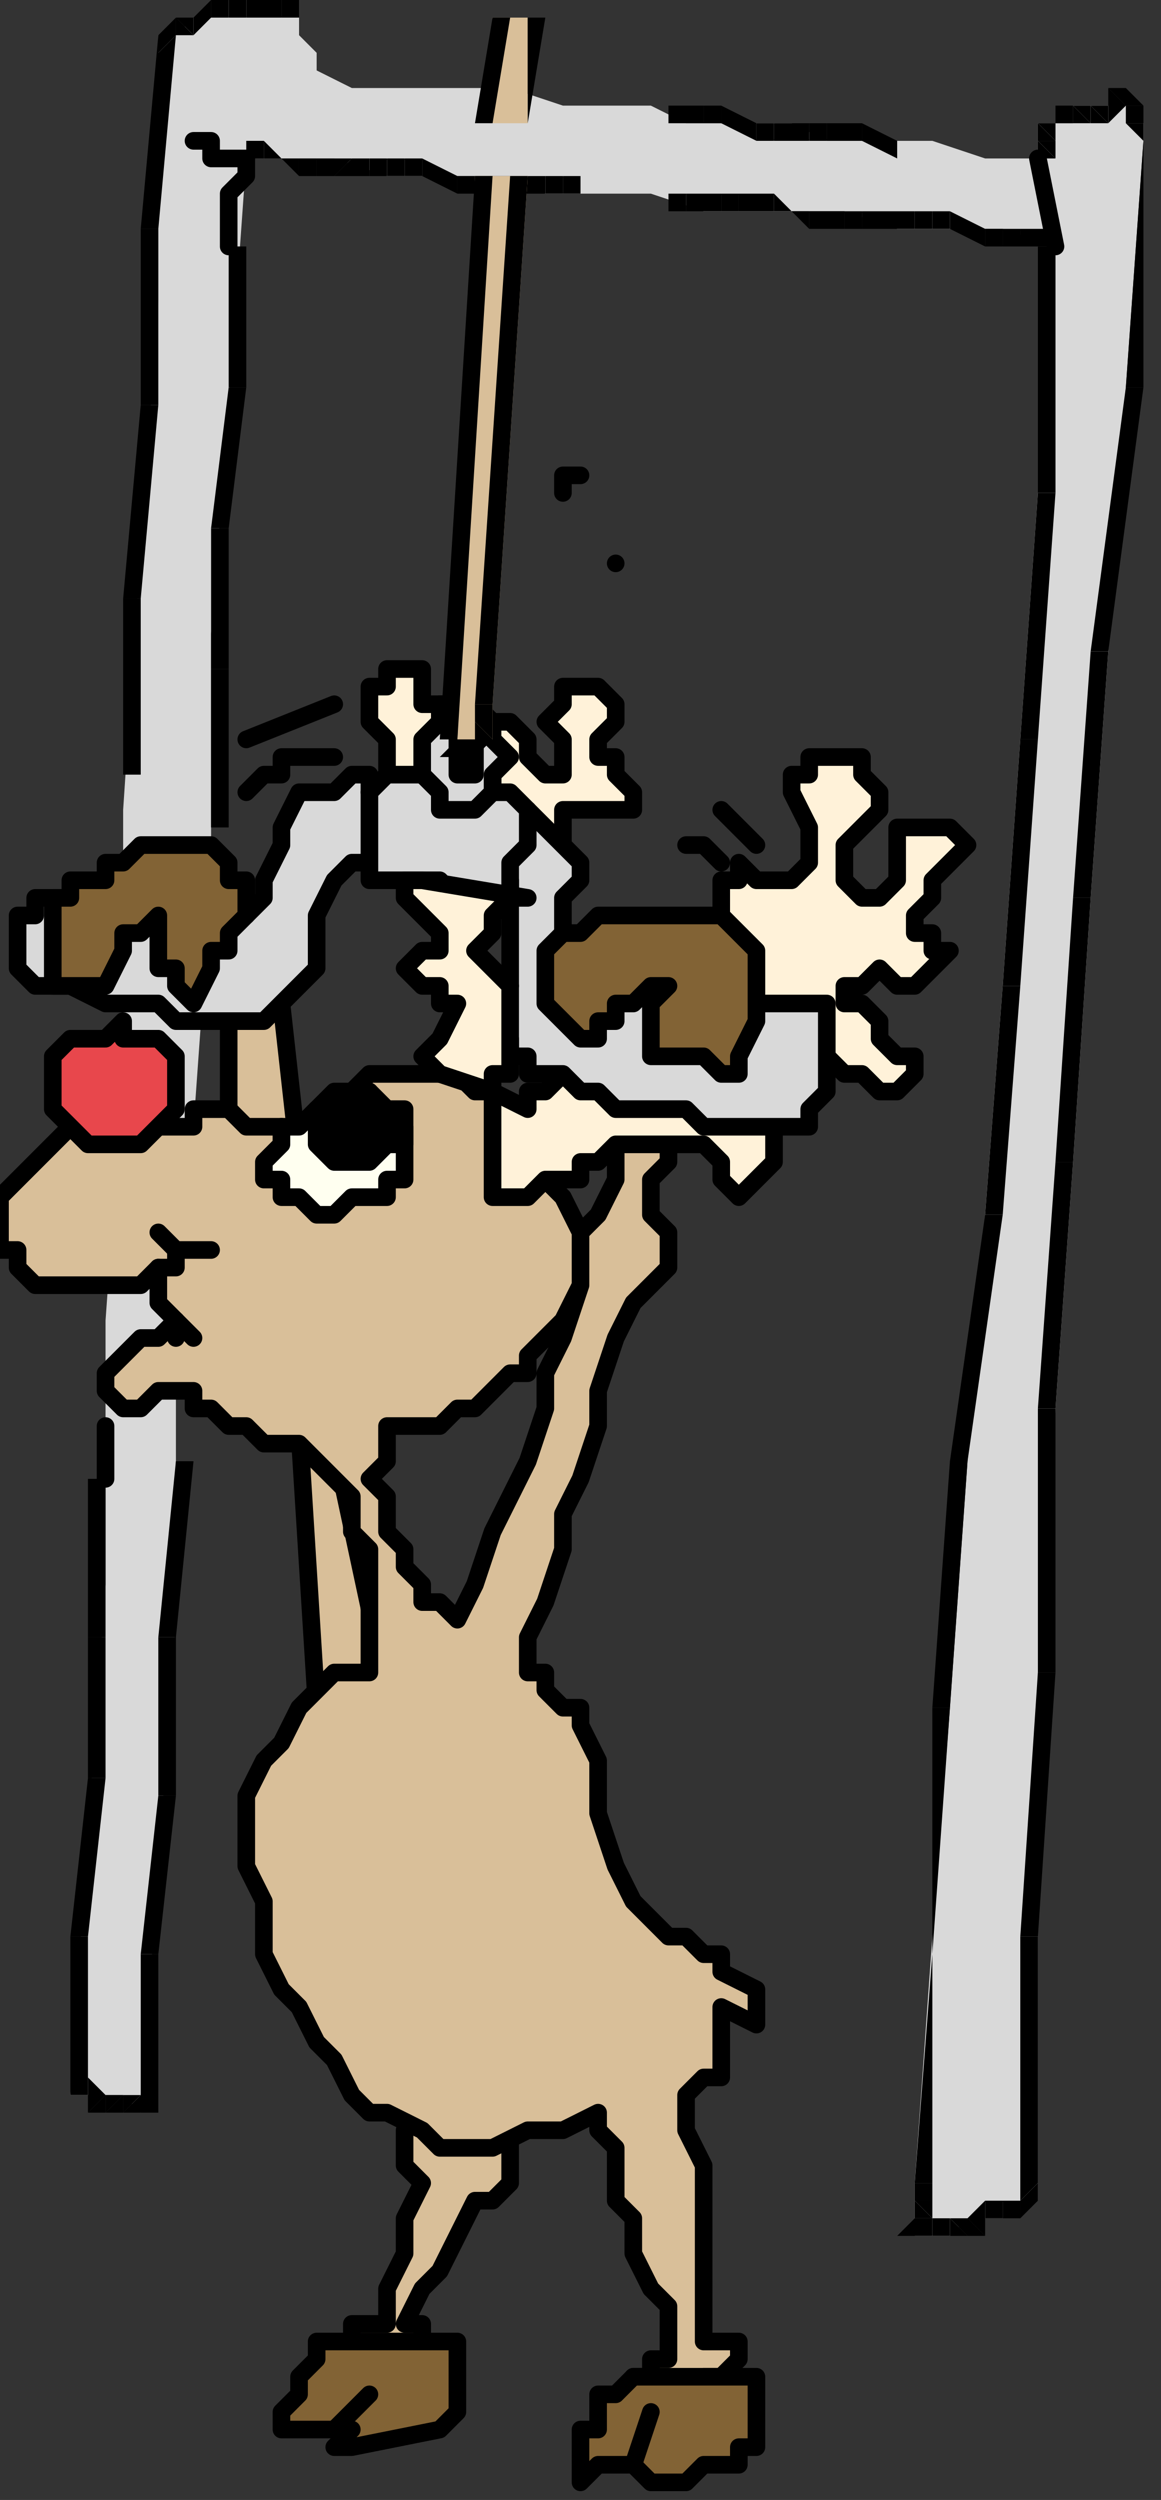 <?xml version="1.0" encoding="UTF-8" standalone="no"?>
<svg
   xmlns:dc="http://purl.org/dc/elements/1.1/"
   xmlns:cc="http://creativecommons.org/ns#"
   xmlns:rdf="http://www.w3.org/1999/02/22-rdf-syntax-ns#"
   xmlns:svg="http://www.w3.org/2000/svg"
   xmlns="http://www.w3.org/2000/svg"
   xmlns:sodipodi="http://sodipodi.sourceforge.net/DTD/sodipodi-0.dtd"
   xmlns:inkscape="http://www.inkscape.org/namespaces/inkscape"
   version="1.0"
   width="17.462mm"
   height="37.571mm"
   id="svg367"
   sodipodi:docname="XANIM013.WMF">
  <rect width="100%" height="100%" fill="#333333" stroke="none"/>
  <sodipodi:namedview
     pagecolor="#ffffff"
     bordercolor="#666666"
     borderopacity="1"
     objecttolerance="10"
     gridtolerance="10"
     guidetolerance="10"
     inkscape:pageopacity="0"
     inkscape:pageshadow="2"
     inkscape:window-width="640"
     inkscape:window-height="480"
     id="namedview369" />
  <defs
     id="defs3">
    <pattern
       id="WMFhbasepattern"
       patternUnits="userSpaceOnUse"
       width="6"
       height="6"
       x="0"
       y="0" />
  </defs>
  <path
     style="fill:#d9d9d9;fill-rule:evenodd;fill-opacity:1;stroke:none;"
     d="  M 4,119   L 5,104   L 6,90   L 6,75   L 7,61   L 7,46   L 8,31   L 9,17   L 9,2   L 10,2   L 11,1   L 11,1   L 12,1   L 13,0   L 14,0   L 16,0   L 17,0   L 17,1   L 17,2   L 18,3   L 18,4   L 20,5   L 22,5   L 24,5   L 27,5   L 29,5   L 32,6   L 34,6   L 37,6   L 39,7   L 42,7   L 45,7   L 47,8   L 50,8   L 53,8   L 56,9   L 59,9   L 59,9   L 59,8   L 59,7   L 60,7   L 60,7   L 61,7   L 61,6   L 62,6   L 62,6   L 63,6   L 64,6   L 64,6   L 64,6   L 65,7   L 65,7   L 65,8   L 64,22   L 63,37   L 62,51   L 61,66   L 60,80   L 59,95   L 59,110   L 59,125   L 58,125   L 57,126   L 56,126   L 55,126   L 55,126   L 54,127   L 53,127   L 52,127   L 52,126   L 52,125   L 52,125   L 52,124   L 53,110   L 54,97   L 55,83   L 56,69   L 57,56   L 58,42   L 59,28   L 60,14   L 57,13   L 54,13   L 51,13   L 48,12   L 45,12   L 42,12   L 40,12   L 37,11   L 34,11   L 31,11   L 28,10   L 25,10   L 22,10   L 19,9   L 16,9   L 14,9   L 13,23   L 12,36   L 12,50   L 11,64   L 10,78   L 10,92   L 9,106   L 8,120   L 8,120   L 7,119   L 7,119   L 6,119   L 6,119   L 5,119   L 5,119   L 4,119  z "
     id="path5" />
  <path
     style="fill:#000000;fill-rule:nonzero;fill-opacity:1;stroke:none;"
     d="  M 7,34   L 7,34   L 7,44   L 8,44   L 8,34   L 8,34   L 7,34   L 7,34   L 7,34  z "
     id="path7" />
  <path
     style="fill:#000000;fill-rule:nonzero;fill-opacity:1;stroke:none;"
     d="  M 8,23   L 8,23   L 7,34   L 8,34   L 9,23   L 9,23   L 9,23   L 9,23   L 9,23  z "
     id="path9" />
  <path
     style="fill:#000000;fill-rule:nonzero;fill-opacity:1;stroke:none;"
     d="  M 8,13   L 8,13   L 8,23   L 9,23   L 9,13   L 9,13   L 8,13   L 8,13   L 8,13  z "
     id="path11" />
  <path
     style="fill:#000000;fill-rule:nonzero;fill-opacity:1;stroke:none;"
     d="  M 9,2   L 9,2   L 8,13   L 9,13   L 10,2   L 9,3   L 9,2   L 9,2   L 9,2  z "
     id="path13" />
  <path
     style="fill:#000000;fill-rule:nonzero;fill-opacity:1;stroke:none;"
     d="  M 10,1   L 10,1   L 9,2   L 9,3   L 10,2   L 10,2   L 10,1   L 10,1   L 9,1  z "
     id="path15" />
  <path
     style="fill:#000000;fill-rule:nonzero;fill-opacity:1;stroke:none;"
     d="  M 10,1   L 10,1   L 10,1   L 10,2   L 11,2   L 11,2  z "
     id="path17" />
  <path
     style="fill:#000000;fill-rule:nonzero;fill-opacity:1;stroke:none;"
     d="  M 11,1   L 11,1   L 10,1   L 11,2   L 12,2   L 11,2   L 11,1   L 11,1   L 11,1  z "
     id="path19" />
  <path
     style="fill:#000000;fill-rule:nonzero;fill-opacity:1;stroke:none;"
     d="  M 12,0   L 12,0   L 11,1   L 11,2   L 12,1   L 12,1   L 12,0   L 12,0   L 12,0  z "
     id="path21" />
  <path
     style="fill:#000000;fill-rule:nonzero;fill-opacity:1;stroke:none;"
     d="  M 13,0   L 13,0   L 12,0   L 12,1   L 13,1   L 13,1   L 13,0   L 13,0   L 13,0  z "
     id="path23" />
  <path
     style="fill:#000000;fill-rule:nonzero;fill-opacity:1;stroke:none;"
     d="  M 14,0   L 14,0   L 13,0   L 13,1   L 14,1   L 14,1   L 14,0   L 14,0   L 14,0  z "
     id="path25" />
  <path
     style="fill:#000000;fill-rule:nonzero;fill-opacity:1;stroke:none;"
     d="  M 16,0   L 16,0   L 14,0   L 14,1   L 16,1   L 16,1  z "
     id="path27" />
  <path
     style="fill:#000000;fill-rule:nonzero;fill-opacity:1;stroke:none;"
     d="  M 17,0   L 17,0   L 16,0   L 16,1   L 17,1   L 17,0  z "
     id="path29" />
  <path
     style="fill:none;stroke:#000000;stroke-width:1px;stroke-linecap:round;stroke-linejoin:round;stroke-miterlimit:4;stroke-dasharray:none;stroke-opacity:1;"
     d="  M 6,84   L 6,83   L 6,83   L 6,82   L 6,81  "
     id="path31" />
  <path
     style="fill:#000000;fill-rule:nonzero;fill-opacity:1;stroke:none;"
     d="  M 10,93   L 10,93   L 11,83   L 10,83   L 9,93   L 9,93   L 10,93   L 10,93   L 10,93  z "
     id="path33" />
  <path
     style="fill:#000000;fill-rule:nonzero;fill-opacity:1;stroke:none;"
     d="  M 10,102   L 10,102   L 10,93   L 9,93   L 9,102   L 9,102   L 9,102   L 9,102   L 9,102  z "
     id="path35" />
  <path
     style="fill:#000000;fill-rule:nonzero;fill-opacity:1;stroke:none;"
     d="  M 9,111   L 9,111   L 10,102   L 9,102   L 8,111   L 8,111  z "
     id="path37" />
  <path
     style="fill:#000000;fill-rule:nonzero;fill-opacity:1;stroke:none;"
     d="  M 8,120   L 9,120   L 9,111   L 8,111   L 8,120   L 9,119   L 8,120   L 9,120   L 9,120  z "
     id="path39" />
  <path
     style="fill:#000000;fill-rule:nonzero;fill-opacity:1;stroke:none;"
     d="  M 8,120   L 8,120   L 8,120   L 9,119   L 8,119   L 8,119  z "
     id="path41" />
  <path
     style="fill:#000000;fill-rule:nonzero;fill-opacity:1;stroke:none;"
     d="  M 7,120   L 7,120   L 8,120   L 8,119   L 8,119   L 8,119  z "
     id="path43" />
  <path
     style="fill:#000000;fill-rule:nonzero;fill-opacity:1;stroke:none;"
     d="  M 7,120   L 7,120   L 7,120   L 8,119   L 7,119   L 7,119  z "
     id="path45" />
  <path
     style="fill:#000000;fill-rule:nonzero;fill-opacity:1;stroke:none;"
     d="  M 6,120   L 6,120   L 7,120   L 7,119   L 7,119   L 7,119   L 7,119   L 7,119   L 7,119  z "
     id="path47" />
  <path
     style="fill:#000000;fill-rule:nonzero;fill-opacity:1;stroke:none;"
     d="  M 6,120   L 6,120   L 6,120   L 7,119   L 6,119   L 6,119   L 6,120   L 6,120   L 6,120  z "
     id="path49" />
  <path
     style="fill:#000000;fill-rule:nonzero;fill-opacity:1;stroke:none;"
     d="  M 5,120   L 5,120   L 6,120   L 6,119   L 6,119   L 6,119  z "
     id="path51" />
  <path
     style="fill:#000000;fill-rule:nonzero;fill-opacity:1;stroke:none;"
     d="  M 5,119   L 5,119   L 5,120   L 6,119   L 5,118   L 5,118  z "
     id="path53" />
  <path
     style="fill:#000000;fill-rule:nonzero;fill-opacity:1;stroke:none;"
     d="  M 4,119   L 4,119   L 5,119   L 5,118   L 5,118   L 5,119   L 4,119   L 4,119   L 4,119  z "
     id="path55" />
  <path
     style="fill:#000000;fill-rule:nonzero;fill-opacity:1;stroke:none;"
     d="  M 4,110   L 4,110   L 4,119   L 5,119   L 5,110   L 5,110  z "
     id="path57" />
  <path
     style="fill:#000000;fill-rule:nonzero;fill-opacity:1;stroke:none;"
     d="  M 5,101   L 5,101   L 4,110   L 5,110   L 6,101   L 6,101  z "
     id="path59" />
  <path
     style="fill:#000000;fill-rule:nonzero;fill-opacity:1;stroke:none;"
     d="  M 5,93   L 5,93   L 5,101   L 6,101   L 6,93   L 6,93  z "
     id="path61" />
  <path
     style="fill:#000000;fill-rule:nonzero;fill-opacity:1;stroke:none;"
     d="  M 6,84   L 5,84   L 5,93   L 6,93   L 6,84   L 6,84  z "
     id="path63" />
  <path
     style="fill:#000000;fill-rule:nonzero;fill-opacity:1;stroke:none;"
     d="  M 14,22   L 14,22   L 14,14   L 13,14   L 13,22   L 13,22  z "
     id="path65" />
  <path
     style="fill:#000000;fill-rule:nonzero;fill-opacity:1;stroke:none;"
     d="  M 13,30   L 13,30   L 14,22   L 13,22   L 12,30   L 12,30  z "
     id="path67" />
  <path
     style="fill:#000000;fill-rule:nonzero;fill-opacity:1;stroke:none;"
     d="  M 13,38   L 13,38   L 13,30   L 12,30   L 12,38   L 12,38   L 13,38   L 13,38   L 13,38  z "
     id="path69" />
  <path
     style="fill:#000000;fill-rule:nonzero;fill-opacity:1;stroke:none;"
     d="  M 12,47   L 13,47   L 13,38   L 12,38   L 12,47   L 12,47  z "
     id="path71" />
  <path
     style="fill:none;stroke:#000000;stroke-width:1px;stroke-linecap:round;stroke-linejoin:round;stroke-miterlimit:4;stroke-dasharray:none;stroke-opacity:1;"
     d="  M 14,9   L 14,10   L 13,11   L 13,13   L 13,14  "
     id="path73" />
  <path
     style="fill:#000000;fill-rule:nonzero;fill-opacity:1;stroke:none;"
     d="  M 32,11   L 32,11   L 33,11   L 33,10   L 32,10   L 32,10  z "
     id="path75" />
  <path
     style="fill:#000000;fill-rule:nonzero;fill-opacity:1;stroke:none;"
     d="  M 31,11   L 31,11   L 32,11   L 32,10   L 31,10   L 31,10   L 31,11   L 31,11   L 31,11  z "
     id="path77" />
  <path
     style="fill:#000000;fill-rule:nonzero;fill-opacity:1;stroke:none;"
     d="  M 29,11   L 29,11   L 31,11   L 31,10   L 29,10   L 30,10   L 29,11   L 29,11   L 29,11  z "
     id="path79" />
  <path
     style="fill:#000000;fill-rule:nonzero;fill-opacity:1;stroke:none;"
     d="  M 28,11   L 28,11   L 29,11   L 30,10   L 28,10   L 28,10   L 28,10   L 28,10   L 28,10  z "
     id="path81" />
  <path
     style="fill:#000000;fill-rule:nonzero;fill-opacity:1;stroke:none;"
     d="  M 27,11   L 27,11   L 28,11   L 28,10   L 27,10   L 27,10   L 27,10   L 27,10   L 27,10  z "
     id="path83" />
  <path
     style="fill:#000000;fill-rule:nonzero;fill-opacity:1;stroke:none;"
     d="  M 26,11   L 26,11   L 27,11   L 27,10   L 26,10   L 26,10   L 26,11   L 26,11   L 26,11  z "
     id="path85" />
  <path
     style="fill:#000000;fill-rule:nonzero;fill-opacity:1;stroke:none;"
     d="  M 24,10   L 24,10   L 26,11   L 26,10   L 24,9   L 24,9  z "
     id="path87" />
  <path
     style="fill:#000000;fill-rule:nonzero;fill-opacity:1;stroke:none;"
     d="  M 23,10   L 23,10   L 24,10   L 24,9   L 23,9   L 23,9  z "
     id="path89" />
  <path
     style="fill:#000000;fill-rule:nonzero;fill-opacity:1;stroke:none;"
     d="  M 22,10   L 22,10   L 23,10   L 23,9   L 22,9   L 22,9  z "
     id="path91" />
  <path
     style="fill:#000000;fill-rule:nonzero;fill-opacity:1;stroke:none;"
     d="  M 21,10   L 21,10   L 22,10   L 22,9   L 21,9   L 21,9  z "
     id="path93" />
  <path
     style="fill:#000000;fill-rule:nonzero;fill-opacity:1;stroke:none;"
     d="  M 19,10   L 20,10   L 21,10   L 21,9   L 20,9   L 20,9   L 19,10   L 19,10   L 20,10  z "
     id="path95" />
  <path
     style="fill:#000000;fill-rule:nonzero;fill-opacity:1;stroke:none;"
     d="  M 18,10   L 18,10   L 19,10   L 20,9   L 18,9   L 18,9   L 18,9   L 18,9   L 18,9  z "
     id="path97" />
  <path
     style="fill:#000000;fill-rule:nonzero;fill-opacity:1;stroke:none;"
     d="  M 17,10   L 17,10   L 18,10   L 18,9   L 17,9   L 17,9  z "
     id="path99" />
  <path
     style="fill:#000000;fill-rule:nonzero;fill-opacity:1;stroke:none;"
     d="  M 16,9   L 16,9   L 17,10   L 17,9   L 16,9   L 16,9  z "
     id="path101" />
  <path
     style="fill:#000000;fill-rule:nonzero;fill-opacity:1;stroke:none;"
     d="  M 15,9   L 15,9   L 16,9   L 16,9   L 15,8   L 15,8  z "
     id="path103" />
  <path
     style="fill:#000000;fill-rule:nonzero;fill-opacity:1;stroke:none;"
     d="  M 14,9   L 14,9   L 15,9   L 15,8   L 14,8   L 14,9  z "
     id="path105" />
  <path
     style="fill:#000000;fill-rule:nonzero;fill-opacity:1;stroke:none;"
     d="  M 59,8   L 59,9   L 58,9   L 59,9   L 60,9   L 60,9   L 59,8   L 59,8   L 59,9  z "
     id="path107" />
  <path
     style="fill:#000000;fill-rule:nonzero;fill-opacity:1;stroke:none;"
     d="  M 59,8   L 59,8   L 59,8   L 60,9   L 60,8   L 60,8   L 60,8   L 60,8   L 60,8  z "
     id="path109" />
  <path
     style="fill:#000000;fill-rule:nonzero;fill-opacity:1;stroke:none;"
     d="  M 59,7   L 59,7   L 59,8   L 60,8   L 60,8   L 60,8   L 59,7   L 59,7   L 59,7  z "
     id="path111" />
  <path
     style="fill:#000000;fill-rule:nonzero;fill-opacity:1;stroke:none;"
     d="  M 60,7   L 59,7   L 59,7   L 60,8   L 60,7   L 60,8   L 60,7   L 59,7   L 59,7  z "
     id="path113" />
  <path
     style="fill:#000000;fill-rule:nonzero;fill-opacity:1;stroke:none;"
     d="  M 60,6   L 60,6   L 60,7   L 60,8   L 60,7   L 60,7   L 60,7   L 60,7   L 60,7  z "
     id="path115" />
  <path
     style="fill:#000000;fill-rule:nonzero;fill-opacity:1;stroke:none;"
     d="  M 61,6   L 61,6   L 60,6   L 60,7   L 61,7   L 61,7   L 61,6   L 61,6   L 61,6  z "
     id="path117" />
  <path
     style="fill:#000000;fill-rule:nonzero;fill-opacity:1;stroke:none;"
     d="  M 61,6   L 61,6   L 61,6   L 61,7   L 62,7   L 62,7   L 62,7   L 62,7   L 62,7  z "
     id="path119" />
  <path
     style="fill:#000000;fill-rule:nonzero;fill-opacity:1;stroke:none;"
     d="  M 62,6   L 62,6   L 61,6   L 62,7   L 62,7   L 62,7   L 62,6   L 62,6   L 62,6  z "
     id="path121" />
  <path
     style="fill:#000000;fill-rule:nonzero;fill-opacity:1;stroke:none;"
     d="  M 62,6   L 62,6   L 62,6   L 62,7   L 63,7   L 63,7   L 62,6   L 62,6   L 62,6  z "
     id="path123" />
  <path
     style="fill:#000000;fill-rule:nonzero;fill-opacity:1;stroke:none;"
     d="  M 63,6   L 63,6   L 62,6   L 63,7   L 63,7   L 63,7   L 63,7   L 63,7   L 63,7  z "
     id="path125" />
  <path
     style="fill:#000000;fill-rule:nonzero;fill-opacity:1;stroke:none;"
     d="  M 63,5   L 63,5   L 63,6   L 63,7   L 64,6   L 64,6   L 63,5   L 63,5   L 63,5  z "
     id="path127" />
  <path
     style="fill:#000000;fill-rule:nonzero;fill-opacity:1;stroke:none;"
     d="  M 65,6   L 64,5   L 63,5   L 64,6   L 64,6   L 64,6   L 65,6   L 64,5   L 64,5  z "
     id="path129" />
  <path
     style="fill:#000000;fill-rule:nonzero;fill-opacity:1;stroke:none;"
     d="  M 65,6   L 65,6   L 65,6   L 64,6   L 64,6   L 64,6   L 65,6   L 65,6   L 65,6  z "
     id="path131" />
  <path
     style="fill:#000000;fill-rule:nonzero;fill-opacity:1;stroke:none;"
     d="  M 65,7   L 65,7   L 65,6   L 64,6   L 64,7   L 64,7   L 64,7   L 64,7   L 64,7  z "
     id="path133" />
  <path
     style="fill:#000000;fill-rule:nonzero;fill-opacity:1;stroke:none;"
     d="  M 65,7   L 65,7   L 65,7   L 64,7   L 64,8   L 64,7   L 65,7   L 65,7   L 65,7  z "
     id="path135" />
  <path
     style="fill:#000000;fill-rule:nonzero;fill-opacity:1;stroke:none;"
     d="  M 65,8   L 65,8   L 65,7   L 64,7   L 65,8   L 65,8   L 65,8   L 65,8   L 65,8  z "
     id="path137" />
  <path
     style="fill:#000000;fill-rule:nonzero;fill-opacity:1;stroke:none;"
     d="  M 65,22   L 65,22   L 65,8   L 65,8   L 64,22   L 64,22   L 65,22   L 65,22   L 65,22  z "
     id="path139" />
  <path
     style="fill:#000000;fill-rule:nonzero;fill-opacity:1;stroke:none;"
     d="  M 63,37   L 63,37   L 65,22   L 64,22   L 62,37   L 62,37  z "
     id="path141" />
  <path
     style="fill:#000000;fill-rule:nonzero;fill-opacity:1;stroke:none;"
     d="  M 62,51   L 62,51   L 63,37   L 62,37   L 61,51   L 61,51  z "
     id="path143" />
  <path
     style="fill:#000000;fill-rule:nonzero;fill-opacity:1;stroke:none;"
     d="  M 61,66   L 61,66   L 62,51   L 61,51   L 60,66   L 60,66   L 60,66   L 60,66   L 60,66  z "
     id="path145" />
  <path
     style="fill:#000000;fill-rule:nonzero;fill-opacity:1;stroke:none;"
     d="  M 60,80   L 60,80   L 61,66   L 60,66   L 59,80   L 59,80   L 59,80   L 59,80   L 59,80  z "
     id="path147" />
  <path
     style="fill:#000000;fill-rule:nonzero;fill-opacity:1;stroke:none;"
     d="  M 60,95   L 60,95   L 60,80   L 59,80   L 59,95   L 59,95   L 59,95   L 59,95   L 59,95  z "
     id="path149" />
  <path
     style="fill:#000000;fill-rule:nonzero;fill-opacity:1;stroke:none;"
     d="  M 59,110   L 59,110   L 60,95   L 59,95   L 58,110   L 58,110   L 58,110   L 58,110   L 58,110  z "
     id="path151" />
  <path
     style="fill:#000000;fill-rule:nonzero;fill-opacity:1;stroke:none;"
     d="  M 59,125   L 59,125   L 59,110   L 58,110   L 58,125   L 59,124   L 59,125   L 59,125   L 59,125  z "
     id="path153" />
  <path
     style="fill:#000000;fill-rule:nonzero;fill-opacity:1;stroke:none;"
     d="  M 58,126   L 58,126   L 59,125   L 59,124   L 58,125   L 58,125   L 58,126   L 58,126   L 58,126  z "
     id="path155" />
  <path
     style="fill:#000000;fill-rule:nonzero;fill-opacity:1;stroke:none;"
     d="  M 57,126   L 57,126   L 58,126   L 58,125   L 57,125   L 57,125   L 57,125   L 57,125   L 57,125  z "
     id="path157" />
  <path
     style="fill:#000000;fill-rule:nonzero;fill-opacity:1;stroke:none;"
     d="  M 56,126   L 57,126   L 57,126   L 57,125   L 56,125   L 56,125   L 56,126   L 56,126   L 57,126  z "
     id="path159" />
  <path
     style="fill:#000000;fill-rule:nonzero;fill-opacity:1;stroke:none;"
     d="  M 56,127   L 56,127   L 56,126   L 56,125   L 55,126   L 55,126   L 55,126   L 55,126   L 55,126  z "
     id="path161" />
  <path
     style="fill:#000000;fill-rule:nonzero;fill-opacity:1;stroke:none;"
     d="  M 55,127   L 55,127   L 56,127   L 55,126   L 54,126   L 54,126   L 55,127   L 55,127   L 55,127  z "
     id="path163" />
  <path
     style="fill:#000000;fill-rule:nonzero;fill-opacity:1;stroke:none;"
     d="  M 54,127   L 54,127   L 55,127   L 54,126   L 54,126   L 54,126   L 54,127   L 54,127   L 54,127  z "
     id="path165" />
  <path
     style="fill:#000000;fill-rule:nonzero;fill-opacity:1;stroke:none;"
     d="  M 53,127   L 53,127   L 54,127   L 54,126   L 53,126   L 53,126   L 53,127   L 53,127   L 53,127  z "
     id="path167" />
  <path
     style="fill:#000000;fill-rule:nonzero;fill-opacity:1;stroke:none;"
     d="  M 51,127   L 52,127   L 53,127   L 53,126   L 52,126   L 52,127   L 51,127   L 51,127   L 52,127  z "
     id="path169" />
  <path
     style="fill:#000000;fill-rule:nonzero;fill-opacity:1;stroke:none;"
     d="  M 52,126   L 52,126   L 51,127   L 52,127   L 53,126   L 53,126   L 52,126   L 52,126   L 52,126  z "
     id="path171" />
  <path
     style="fill:#000000;fill-rule:nonzero;fill-opacity:1;stroke:none;"
     d="  M 52,125   L 52,125   L 52,126   L 53,126   L 53,126   L 53,126   L 53,126   L 53,126   L 53,126  z "
     id="path173" />
  <path
     style="fill:#000000;fill-rule:nonzero;fill-opacity:1;stroke:none;"
     d="  M 52,125   L 52,125   L 52,125   L 53,126   L 53,125   L 53,125   L 52,125   L 52,125   L 52,125  z "
     id="path175" />
  <path
     style="fill:#000000;fill-rule:nonzero;fill-opacity:1;stroke:none;"
     d="  M 52,124   L 52,124   L 52,125   L 53,125   L 53,124   L 53,124   L 53,124   L 53,124   L 53,124  z "
     id="path177" />
  <path
     style="fill:#000000;fill-rule:nonzero;fill-opacity:1;stroke:none;"
     d="  M 53,111   L 53,111   L 52,124   L 53,124   L 53,111   L 53,111   L 53,111   L 53,111   L 53,111  z "
     id="path179" />
  <path
     style="fill:#000000;fill-rule:nonzero;fill-opacity:1;stroke:none;"
     d="  M 53,97   L 53,97   L 53,111   L 53,111   L 54,97   L 54,97   L 53,97   L 53,97   L 53,97  z "
     id="path181" />
  <path
     style="fill:#000000;fill-rule:nonzero;fill-opacity:1;stroke:none;"
     d="  M 54,83   L 54,83   L 53,97   L 54,97   L 55,83   L 55,83   L 54,83   L 54,83   L 54,83  z "
     id="path183" />
  <path
     style="fill:#000000;fill-rule:nonzero;fill-opacity:1;stroke:none;"
     d="  M 56,69   L 56,69   L 54,83   L 55,83   L 57,69   L 57,69  z "
     id="path185" />
  <path
     style="fill:#000000;fill-rule:nonzero;fill-opacity:1;stroke:none;"
     d="  M 57,56   L 57,56   L 56,69   L 57,69   L 58,56   L 58,56   L 58,56   L 58,56   L 58,56  z "
     id="path187" />
  <path
     style="fill:#000000;fill-rule:nonzero;fill-opacity:1;stroke:none;"
     d="  M 58,42   L 58,42   L 57,56   L 58,56   L 59,42   L 59,42   L 59,42   L 59,42   L 59,42  z "
     id="path189" />
  <path
     style="fill:#000000;fill-rule:nonzero;fill-opacity:1;stroke:none;"
     d="  M 59,28   L 59,28   L 58,42   L 59,42   L 60,28   L 60,28   L 60,28   L 60,28   L 60,28  z "
     id="path191" />
  <path
     style="fill:#000000;fill-rule:nonzero;fill-opacity:1;stroke:none;"
     d="  M 60,14   L 59,14   L 59,28   L 60,28   L 60,14   L 60,13   L 60,14   L 60,13   L 60,13  z "
     id="path193" />
  <path
     style="fill:#000000;fill-rule:nonzero;fill-opacity:1;stroke:none;"
     d="  M 58,14   L 58,14   L 60,14   L 60,13   L 58,13   L 58,13   L 58,13   L 58,13   L 58,13  z "
     id="path195" />
  <path
     style="fill:#000000;fill-rule:nonzero;fill-opacity:1;stroke:none;"
     d="  M 57,14   L 57,14   L 58,14   L 58,13   L 57,13   L 57,13   L 57,14   L 57,14   L 57,14  z "
     id="path197" />
  <path
     style="fill:#000000;fill-rule:nonzero;fill-opacity:1;stroke:none;"
     d="  M 56,14   L 56,14   L 57,14   L 57,13   L 56,13   L 56,13   L 56,14   L 56,14   L 56,14  z "
     id="path199" />
  <path
     style="fill:#000000;fill-rule:nonzero;fill-opacity:1;stroke:none;"
     d="  M 54,13   L 54,13   L 56,14   L 56,13   L 54,12   L 54,12   L 54,12   L 54,12   L 54,12  z "
     id="path201" />
  <path
     style="fill:#000000;fill-rule:nonzero;fill-opacity:1;stroke:none;"
     d="  M 53,13   L 53,13   L 54,13   L 54,12   L 53,12   L 53,12   L 53,12   L 53,12   L 53,12  z "
     id="path203" />
  <path
     style="fill:#000000;fill-rule:nonzero;fill-opacity:1;stroke:none;"
     d="  M 52,13   L 52,13   L 53,13   L 53,12   L 52,12   L 52,12   L 52,13   L 52,13   L 52,13  z "
     id="path205" />
  <path
     style="fill:#000000;fill-rule:nonzero;fill-opacity:1;stroke:none;"
     d="  M 50,13   L 50,13   L 52,13   L 52,12   L 50,12   L 50,12  z "
     id="path207" />
  <path
     style="fill:#000000;fill-rule:nonzero;fill-opacity:1;stroke:none;"
     d="  M 49,13   L 49,13   L 50,13   L 50,12   L 49,12   L 49,12   L 49,13   L 49,13   L 49,13  z "
     id="path209" />
  <path
     style="fill:#000000;fill-rule:nonzero;fill-opacity:1;stroke:none;"
     d="  M 48,13   L 47,13   L 49,13   L 49,12   L 48,12   L 48,12   L 48,12   L 48,12   L 48,12  z "
     id="path211" />
  <path
     style="fill:#000000;fill-rule:nonzero;fill-opacity:1;stroke:none;"
     d="  M 46,13   L 46,13   L 48,13   L 48,12   L 46,12   L 46,12  z "
     id="path213" />
  <path
     style="fill:#000000;fill-rule:nonzero;fill-opacity:1;stroke:none;"
     d="  M 45,12   L 45,12   L 46,13   L 46,12   L 45,12   L 45,12  z "
     id="path215" />
  <path
     style="fill:#000000;fill-rule:nonzero;fill-opacity:1;stroke:none;"
     d="  M 44,12   L 44,12   L 45,12   L 45,12   L 44,11   L 44,11   L 44,11   L 44,11   L 44,11  z "
     id="path217" />
  <path
     style="fill:#000000;fill-rule:nonzero;fill-opacity:1;stroke:none;"
     d="  M 42,12   L 42,12   L 44,12   L 44,11   L 42,11   L 42,11   L 42,12   L 42,12   L 42,12  z "
     id="path219" />
  <path
     style="fill:#000000;fill-rule:nonzero;fill-opacity:1;stroke:none;"
     d="  M 41,12   L 41,12   L 42,12   L 42,11   L 41,11   L 41,11   L 41,11   L 41,11   L 41,11  z "
     id="path221" />
  <path
     style="fill:#000000;fill-rule:nonzero;fill-opacity:1;stroke:none;"
     d="  M 39,12   L 39,12   L 41,12   L 41,11   L 39,11   L 39,11   L 39,12   L 39,12   L 39,12  z "
     id="path223" />
  <path
     style="fill:#000000;fill-rule:nonzero;fill-opacity:1;stroke:none;"
     d="  M 38,11   L 38,12   L 39,12   L 39,11   L 38,11   L 38,11  z "
     id="path225" />
  <path
     style="fill:#000000;fill-rule:nonzero;fill-opacity:1;stroke:none;"
     d="  M 40,6   L 40,6   L 38,6   L 38,7   L 39,7   L 40,7   L 39,7   L 40,7   L 40,7  z "
     id="path227" />
  <path
     style="fill:#000000;fill-rule:nonzero;fill-opacity:1;stroke:none;"
     d="  M 41,6   L 41,6   L 40,6   L 40,7   L 41,7   L 41,7   L 41,6   L 41,6   L 41,6  z "
     id="path229" />
  <path
     style="fill:#000000;fill-rule:nonzero;fill-opacity:1;stroke:none;"
     d="  M 43,7   L 43,7   L 41,6   L 41,7   L 43,8   L 43,8   L 43,8   L 43,8   L 43,8  z "
     id="path231" />
  <path
     style="fill:#000000;fill-rule:nonzero;fill-opacity:1;stroke:none;"
     d="  M 44,7   L 44,7   L 43,7   L 43,8   L 44,8   L 44,8   L 44,7   L 44,7   L 44,7  z "
     id="path233" />
  <path
     style="fill:#000000;fill-rule:nonzero;fill-opacity:1;stroke:none;"
     d="  M 46,7   L 46,7   L 44,7   L 44,8   L 46,8   L 46,8   L 46,8   L 46,8   L 46,8  z "
     id="path235" />
  <path
     style="fill:#000000;fill-rule:nonzero;fill-opacity:1;stroke:none;"
     d="  M 47,7   L 47,7   L 46,7   L 46,8   L 47,8   L 47,8   L 47,7   L 47,7   L 47,7  z "
     id="path237" />
  <path
     style="fill:#000000;fill-rule:nonzero;fill-opacity:1;stroke:none;"
     d="  M 49,7   L 49,7   L 47,7   L 47,8   L 49,8   L 49,8  z "
     id="path239" />
  <path
     style="fill:#000000;fill-rule:nonzero;fill-opacity:1;stroke:none;"
     d="  M 51,8   L 51,8   L 49,7   L 49,8   L 51,9   L 51,8  z "
     id="path241" />
  <path
     style="fill:#d9bf99;fill-rule:evenodd;fill-opacity:1;stroke:none;"
     d="  M 18,97   L 17,81   L 19,82   L 22,96   L 18,97  z "
     id="path243" />
  <path
     style="fill:none;stroke:#000000;stroke-width:1px;stroke-linecap:round;stroke-linejoin:round;stroke-miterlimit:4;stroke-dasharray:none;stroke-opacity:1;"
     d="  M 18,97   L 17,81   L 19,82   L 22,96   L 18,97  "
     id="path245" />
  <path
     style="fill:#d9bf99;fill-rule:evenodd;fill-opacity:1;stroke:none;"
     d="  M 24,120   L 23,121   L 23,121   L 23,123   L 24,124   L 23,126   L 23,128   L 22,130   L 22,132   L 21,132   L 20,132   L 20,132   L 20,133   L 20,133   L 21,134   L 21,134   L 22,134   L 22,134   L 23,134   L 24,134   L 24,134   L 24,133   L 24,133   L 24,132   L 23,132   L 24,130   L 25,129   L 26,127   L 27,125   L 28,125   L 29,124   L 29,123   L 29,121   L 28,121   L 27,121   L 27,121   L 27,121   L 26,121   L 25,120   L 25,120   L 24,120  z "
     id="path247" />
  <path
     style="fill:none;stroke:#000000;stroke-width:1px;stroke-linecap:round;stroke-linejoin:round;stroke-miterlimit:4;stroke-dasharray:none;stroke-opacity:1;"
     d="  M 24,120   L 23,121   L 23,121   L 23,123   L 24,124   L 23,126   L 23,128   L 22,130   L 22,132   L 21,132   L 20,132   L 20,132   L 20,133   L 20,133   L 21,134   L 21,134   L 22,134   L 22,134   L 23,134   L 24,134   L 24,134   L 24,133   L 24,133   L 24,132   L 23,132   L 24,130   L 25,129   L 26,127   L 27,125   L 28,125   L 29,124   L 29,123   L 29,121   L 28,121   L 27,121   L 27,121   L 27,121   L 26,121   L 25,120   L 25,120   L 24,120  "
     id="path249" />
  <path
     style="fill:#d9bf99;fill-rule:evenodd;fill-opacity:1;stroke:none;"
     d="  M 13,57   L 13,65   L 17,66   L 16,57   L 13,57  z "
     id="path251" />
  <path
     style="fill:none;stroke:#000000;stroke-width:1px;stroke-linecap:round;stroke-linejoin:round;stroke-miterlimit:4;stroke-dasharray:none;stroke-opacity:1;"
     d="  M 13,57   L 13,65   L 17,66   L 16,57   L 13,57  "
     id="path253" />
  <path
     style="fill:#d9d9d9;fill-rule:evenodd;fill-opacity:1;stroke:none;"
     d="  M 23,45   L 22,45   L 21,45   L 21,44   L 20,44   L 19,45   L 18,45   L 18,45   L 17,45   L 16,47   L 16,48   L 15,50   L 15,51   L 14,52   L 14,52   L 13,52   L 13,52   L 12,52   L 10,52   L 9,51   L 8,51   L 7,51   L 6,51   L 5,51   L 3,51   L 3,51   L 3,51   L 2,51   L 2,52   L 1,52   L 1,53   L 1,54   L 1,54   L 1,55   L 1,55   L 1,55   L 2,56   L 3,56   L 4,56   L 6,57   L 7,57   L 9,57   L 10,58   L 12,58   L 13,58   L 14,58   L 14,58   L 15,58   L 15,58   L 16,57   L 16,57   L 16,57   L 17,56   L 18,55   L 18,53   L 18,52   L 19,50   L 19,50   L 20,49   L 21,49   L 21,49   L 22,48   L 22,47   L 22,46   L 23,45  z "
     id="path255" />
  <path
     style="fill:none;stroke:#000000;stroke-width:1px;stroke-linecap:round;stroke-linejoin:round;stroke-miterlimit:4;stroke-dasharray:none;stroke-opacity:1;"
     d="  M 23,45   L 22,45   L 21,45   L 21,44   L 20,44   L 19,45   L 18,45   L 18,45   L 17,45   L 16,47   L 16,48   L 15,50   L 15,51   L 14,52   L 14,52   L 13,52   L 13,52   L 12,52   L 10,52   L 9,51   L 8,51   L 7,51   L 6,51   L 5,51   L 3,51   L 3,51   L 3,51   L 2,51   L 2,52   L 1,52   L 1,53   L 1,54   L 1,54   L 1,55   L 1,55   L 1,55   L 2,56   L 3,56   L 4,56   L 6,57   L 7,57   L 9,57   L 10,58   L 12,58   L 13,58   L 14,58   L 14,58   L 15,58   L 15,58   L 16,57   L 16,57   L 16,57   L 17,56   L 18,55   L 18,53   L 18,52   L 19,50   L 19,50   L 20,49   L 21,49   L 21,49   L 22,48   L 22,47   L 22,46   L 23,45  "
     id="path257" />
  <path
     style="fill:#fff2d9;fill-rule:evenodd;fill-opacity:1;stroke:none;"
     d="  M 23,38   L 24,38   L 24,39   L 24,40   L 25,40   L 25,40   L 26,40   L 26,40   L 27,41   L 28,41   L 28,41   L 29,41   L 29,41   L 30,42   L 30,43   L 30,43   L 31,44   L 31,44   L 32,44   L 32,43   L 32,43   L 32,42   L 32,42   L 31,41   L 31,41   L 32,40   L 32,39   L 33,39   L 33,39   L 34,39   L 34,39   L 35,40   L 35,40   L 35,41   L 34,42   L 34,42   L 34,43   L 35,43   L 35,44   L 36,45   L 36,46   L 36,46   L 35,46   L 35,46   L 34,46   L 34,46   L 34,46   L 33,46   L 33,46   L 33,46   L 33,46   L 33,46   L 32,46   L 32,48   L 31,48   L 30,47   L 29,47   L 27,46   L 26,46   L 25,45   L 24,45   L 23,45   L 22,44   L 22,42   L 21,41   L 21,40   L 21,39   L 22,39   L 22,38   L 23,38  z "
     id="path259" />
  <path
     style="fill:none;stroke:#000000;stroke-width:1px;stroke-linecap:round;stroke-linejoin:round;stroke-miterlimit:4;stroke-dasharray:none;stroke-opacity:1;"
     d="  M 23,38   L 24,38   L 24,39   L 24,40   L 25,40   L 25,40   L 26,40   L 26,40   L 27,41   L 28,41   L 28,41   L 29,41   L 29,41   L 30,42   L 30,43   L 30,43   L 31,44   L 31,44   L 32,44   L 32,43   L 32,43   L 32,42   L 32,42   L 31,41   L 31,41   L 32,40   L 32,39   L 33,39   L 33,39   L 34,39   L 34,39   L 35,40   L 35,40   L 35,41   L 34,42   L 34,42   L 34,43   L 35,43   L 35,44   L 36,45   L 36,46   L 36,46   L 35,46   L 35,46   L 34,46   L 34,46   L 34,46   L 33,46   L 33,46   L 33,46   L 33,46   L 33,46   L 32,46   L 32,48   L 31,48   L 30,47   L 29,47   L 27,46   L 26,46   L 25,45   L 24,45   L 23,45   L 22,44   L 22,42   L 21,41   L 21,40   L 21,39   L 22,39   L 22,38   L 23,38  "
     id="path261" />
  <path
     style="fill:#d9bf99;fill-rule:evenodd;fill-opacity:1;stroke:none;"
     d="  M 16,82   L 17,82   L 18,83   L 19,84   L 20,85   L 20,87   L 21,88   L 21,90   L 21,92   L 21,93   L 21,93   L 21,94   L 21,95   L 19,95   L 18,96   L 17,97   L 16,99   L 15,100   L 14,102   L 14,104   L 14,106   L 15,108   L 15,111   L 16,113   L 17,114   L 18,116   L 19,117   L 20,119   L 21,120   L 22,120   L 24,121   L 25,122   L 27,122   L 28,122   L 30,121   L 32,121   L 34,120   L 34,121   L 34,121   L 35,122   L 35,123   L 35,124   L 35,125   L 35,125   L 36,126   L 36,128   L 37,130   L 38,131   L 38,133   L 38,134   L 37,134   L 37,135   L 36,135   L 37,135   L 38,136   L 39,136   L 39,136   L 40,135   L 41,135   L 42,134   L 42,134   L 42,133   L 41,133   L 41,133   L 40,133   L 40,130   L 40,128   L 40,125   L 40,123   L 39,121   L 39,120   L 39,119   L 40,118   L 41,118   L 41,117   L 41,116   L 41,114   L 43,115   L 43,114   L 43,113   L 41,112   L 41,111   L 40,111   L 39,110   L 39,110   L 38,110   L 37,109   L 37,109   L 36,108   L 35,106   L 34,103   L 34,100   L 33,98   L 33,97   L 32,97   L 31,96   L 31,95   L 30,95   L 30,94   L 30,94   L 30,93   L 31,91   L 32,88   L 32,86   L 33,84   L 34,81   L 34,79   L 35,76   L 36,74   L 37,73   L 38,72   L 38,70   L 37,69   L 37,67   L 38,66   L 38,64   L 39,63   L 38,63   L 37,62   L 36,62   L 36,62   L 35,64   L 35,65   L 35,67   L 34,69   L 33,70   L 33,71   L 33,72   L 33,73   L 32,76   L 31,78   L 31,80   L 30,83   L 29,85   L 28,87   L 27,90   L 26,92   L 26,92   L 25,91   L 24,91   L 24,90   L 24,90   L 23,89   L 23,88   L 22,87   L 22,85   L 21,84   L 22,83   L 22,81   L 24,81   L 25,81   L 26,80   L 27,80   L 28,79   L 29,78   L 30,78   L 30,77   L 31,76   L 32,75   L 33,73   L 33,71   L 33,70   L 32,68   L 31,67   L 30,66   L 30,65   L 30,64   L 29,63   L 28,62   L 27,62   L 26,61   L 25,61   L 24,61   L 23,61   L 22,61   L 21,61   L 20,62   L 18,63   L 18,63   L 17,64   L 16,65   L 16,65   L 16,64   L 15,64   L 15,64   L 14,64   L 14,64   L 13,63   L 13,63   L 11,63   L 11,64   L 10,64   L 9,64   L 9,64   L 8,64   L 8,64   L 6,64   L 5,64   L 4,64   L 3,65   L 2,66   L 1,67   L 0,68   L 0,69   L 0,70   L 0,71   L 1,71   L 1,72   L 2,73   L 3,73   L 4,73   L 5,73   L 6,73   L 7,73   L 8,73   L 8,73   L 9,72   L 9,73   L 9,74   L 10,75   L 10,75   L 10,75   L 10,76   L 10,76   L 10,76   L 10,75   L 9,76   L 9,76   L 8,76   L 7,77   L 7,77   L 6,78   L 6,78   L 6,79   L 7,80   L 8,80   L 9,79   L 10,79   L 10,79   L 10,79   L 10,79   L 11,79   L 11,80   L 12,80   L 13,81   L 13,81   L 14,81   L 15,82   L 16,82  z "
     id="path263" />
  <path
     style="fill:none;stroke:#000000;stroke-width:1px;stroke-linecap:round;stroke-linejoin:round;stroke-miterlimit:4;stroke-dasharray:none;stroke-opacity:1;"
     d="  M 16,82   L 17,82   L 18,83   L 19,84   L 20,85   L 20,87   L 21,88   L 21,90   L 21,92   L 21,93   L 21,93   L 21,94   L 21,95   L 19,95   L 18,96   L 17,97   L 16,99   L 15,100   L 14,102   L 14,104   L 14,106   L 15,108   L 15,111   L 16,113   L 17,114   L 18,116   L 19,117   L 20,119   L 21,120   L 22,120   L 24,121   L 25,122   L 27,122   L 28,122   L 30,121   L 32,121   L 34,120   L 34,121   L 34,121   L 35,122   L 35,123   L 35,124   L 35,125   L 35,125   L 36,126   L 36,128   L 37,130   L 38,131   L 38,133   L 38,134   L 37,134   L 37,135   L 36,135   L 37,135   L 38,136   L 39,136   L 39,136   L 40,135   L 41,135   L 42,134   L 42,134   L 42,133   L 41,133   L 41,133   L 40,133   L 40,130   L 40,128   L 40,125   L 40,123   L 39,121   L 39,120   L 39,119   L 40,118   L 41,118   L 41,117   L 41,116   L 41,114   L 43,115   L 43,114   L 43,113   L 41,112   L 41,111   L 40,111   L 39,110   L 39,110   L 38,110   L 37,109   L 37,109   L 36,108   L 35,106   L 34,103   L 34,100   L 33,98   L 33,97   L 32,97   L 31,96   L 31,95   L 30,95   L 30,94   L 30,94   L 30,93   L 31,91   L 32,88   L 32,86   L 33,84   L 34,81   L 34,79   L 35,76   L 36,74   L 37,73   L 38,72   L 38,70   L 37,69   L 37,67   L 38,66   L 38,64   L 39,63   L 38,63   L 37,62   L 36,62   L 36,62   L 35,64   L 35,65   L 35,67   L 34,69   L 33,70   L 33,71   L 33,72   L 33,73   L 32,76   L 31,78   L 31,80   L 30,83   L 29,85   L 28,87   L 27,90   L 26,92   L 26,92   L 25,91   L 24,91   L 24,90   L 24,90   L 23,89   L 23,88   L 22,87   L 22,85   L 21,84   L 22,83   L 22,81   L 24,81   L 25,81   L 26,80   L 27,80   L 28,79   L 29,78   L 30,78   L 30,77   L 31,76   L 32,75   L 33,73   L 33,71   L 33,70   L 32,68   L 31,67   L 30,66   L 30,65   L 30,64   L 29,63   L 28,62   L 27,62   L 26,61   L 25,61   L 24,61   L 23,61   L 22,61   L 21,61   L 20,62   L 18,63   L 18,63   L 17,64   L 16,65   L 16,65   L 16,64   L 15,64   L 15,64   L 14,64   L 14,64   L 13,63   L 13,63   L 11,63   L 11,64   L 10,64   L 9,64   L 9,64   L 8,64   L 8,64   L 6,64   L 5,64   L 4,64   L 3,65   L 2,66   L 1,67   L 0,68   L 0,69   L 0,70   L 0,71   L 1,71   L 1,72   L 2,73   L 3,73   L 4,73   L 5,73   L 6,73   L 7,73   L 8,73   L 8,73   L 9,72   L 9,73   L 9,74   L 10,75   L 10,75   L 10,75   L 10,76   L 10,76   L 10,76   L 10,75   L 9,76   L 9,76   L 8,76   L 7,77   L 7,77   L 6,78   L 6,78   L 6,79   L 7,80   L 8,80   L 9,79   L 10,79   L 10,79   L 10,79   L 10,79   L 11,79   L 11,80   L 12,80   L 13,81   L 13,81   L 14,81   L 15,82   L 16,82  "
     id="path265" />
  <path
     style="fill:#fffff0;fill-rule:evenodd;fill-opacity:1;stroke:none;"
     d="  M 19,63   L 19,63   L 20,63   L 21,63   L 22,63   L 22,63   L 23,64   L 23,64   L 23,65   L 23,65   L 23,66   L 23,66   L 23,67   L 22,67   L 22,68   L 21,68   L 20,68   L 19,69   L 18,69   L 18,69   L 17,68   L 16,68   L 16,68   L 16,67   L 15,67   L 15,66   L 15,66   L 16,65   L 16,65   L 16,64   L 17,64   L 18,63   L 19,63  z "
     id="path267" />
  <path
     style="fill:none;stroke:#000000;stroke-width:1px;stroke-linecap:round;stroke-linejoin:round;stroke-miterlimit:4;stroke-dasharray:none;stroke-opacity:1;"
     d="  M 19,63   L 19,63   L 20,63   L 21,63   L 22,63   L 22,63   L 23,64   L 23,64   L 23,65   L 23,65   L 23,66   L 23,66   L 23,67   L 22,67   L 22,68   L 21,68   L 20,68   L 19,69   L 18,69   L 18,69   L 17,68   L 16,68   L 16,68   L 16,67   L 15,67   L 15,66   L 15,66   L 16,65   L 16,65   L 16,64   L 17,64   L 18,63   L 19,63  "
     id="path269" />
  <path
     style="fill:#000000;fill-rule:evenodd;fill-opacity:1;stroke:none;"
     d="  M 20,62   L 21,62   L 22,63   L 23,63   L 23,64   L 23,65   L 22,65   L 21,66   L 20,66   L 19,66   L 18,65   L 18,65   L 18,64   L 18,63   L 18,63   L 19,62   L 20,62  z "
     id="path271" />
  <path
     style="fill:none;stroke:#000000;stroke-width:1px;stroke-linecap:round;stroke-linejoin:round;stroke-miterlimit:4;stroke-dasharray:none;stroke-opacity:1;"
     d="  M 20,62   L 21,62   L 22,63   L 23,63   L 23,64   L 23,65   L 22,65   L 21,66   L 20,66   L 19,66   L 18,65   L 18,65   L 18,64   L 18,63   L 18,63   L 19,62   L 20,62  "
     id="path273" />
  <path
     style="fill:#ffffff;fill-rule:evenodd;fill-opacity:1;stroke:none;"
     d="  M 20,63   L 20,62   L 21,62   L 21,62   L 21,63   L 21,63   L 21,63   L 21,63   L 20,64   L 20,64   L 19,64   L 19,64   L 19,64   L 19,63   L 19,63   L 19,63   L 20,63  z "
     id="path275" />
  <path
     style="fill:none;stroke:#000000;stroke-width:1px;stroke-linecap:round;stroke-linejoin:round;stroke-miterlimit:4;stroke-dasharray:none;stroke-opacity:1;"
     d="  M 20,63   L 20,62   L 21,62   L 21,62   L 21,63   L 21,63   L 21,63   L 21,63   L 20,64   L 20,64   L 19,64   L 19,64   L 19,64   L 19,63   L 19,63   L 19,63   L 20,63  "
     id="path277" />
  <path
     style="fill:#fff2d9;fill-rule:evenodd;fill-opacity:1;stroke:none;"
     d="  M 42,50   L 42,49   L 43,50   L 44,50   L 45,50   L 46,49   L 46,48   L 46,47   L 45,45   L 45,45   L 45,45   L 45,44   L 46,44   L 46,43   L 47,43   L 48,43   L 48,43   L 49,43   L 49,44   L 50,45   L 50,45   L 50,46   L 49,47   L 48,48   L 48,49   L 48,49   L 48,50   L 49,51   L 50,51   L 51,50   L 51,49   L 51,48   L 51,47   L 52,47   L 52,47   L 53,47   L 53,47   L 54,47   L 54,47   L 55,48   L 55,48   L 54,49   L 53,50   L 53,51   L 52,52   L 52,53   L 53,53   L 53,54   L 54,54   L 53,55   L 53,55   L 52,56   L 52,56   L 51,56   L 51,56   L 50,55   L 50,55   L 49,56   L 48,56   L 48,56   L 48,57   L 48,57   L 49,57   L 50,58   L 50,58   L 50,59   L 51,60   L 52,60   L 52,61   L 52,61   L 51,62   L 51,62   L 50,62   L 50,62   L 49,61   L 49,61   L 48,61   L 47,60   L 46,60   L 45,60   L 44,60   L 44,61   L 43,62   L 44,63   L 44,64   L 44,64   L 44,65   L 44,65   L 44,66   L 44,66   L 43,67   L 43,67   L 42,68   L 41,67   L 41,66   L 40,65   L 39,65   L 39,65   L 38,65   L 37,65   L 37,65   L 36,65   L 36,65   L 35,65   L 35,65   L 34,66   L 33,66   L 33,67   L 32,67   L 31,67   L 30,68   L 30,68   L 29,68   L 28,68   L 28,68   L 28,67   L 28,66   L 28,65   L 28,63   L 28,62   L 30,63   L 30,62   L 31,62   L 32,61   L 33,61   L 34,60   L 35,59   L 36,58   L 37,57   L 38,56   L 39,55   L 40,54   L 41,53   L 41,52   L 41,51   L 41,50   L 42,50  z "
     id="path279" />
  <path
     style="fill:none;stroke:#000000;stroke-width:1px;stroke-linecap:round;stroke-linejoin:round;stroke-miterlimit:4;stroke-dasharray:none;stroke-opacity:1;"
     d="  M 42,50   L 42,49   L 43,50   L 44,50   L 45,50   L 46,49   L 46,48   L 46,47   L 45,45   L 45,45   L 45,45   L 45,44   L 46,44   L 46,43   L 47,43   L 48,43   L 48,43   L 49,43   L 49,44   L 50,45   L 50,45   L 50,46   L 49,47   L 48,48   L 48,49   L 48,49   L 48,50   L 49,51   L 50,51   L 51,50   L 51,49   L 51,48   L 51,47   L 52,47   L 52,47   L 53,47   L 53,47   L 54,47   L 54,47   L 55,48   L 55,48   L 54,49   L 53,50   L 53,51   L 52,52   L 52,53   L 53,53   L 53,54   L 54,54   L 53,55   L 53,55   L 52,56   L 52,56   L 51,56   L 51,56   L 50,55   L 50,55   L 49,56   L 48,56   L 48,56   L 48,57   L 48,57   L 49,57   L 50,58   L 50,58   L 50,59   L 51,60   L 52,60   L 52,61   L 52,61   L 51,62   L 51,62   L 50,62   L 50,62   L 49,61   L 49,61   L 48,61   L 47,60   L 46,60   L 45,60   L 44,60   L 44,61   L 43,62   L 44,63   L 44,64   L 44,64   L 44,65   L 44,65   L 44,66   L 44,66   L 43,67   L 43,67   L 42,68   L 41,67   L 41,66   L 40,65   L 39,65   L 39,65   L 38,65   L 37,65   L 37,65   L 36,65   L 36,65   L 35,65   L 35,65   L 34,66   L 33,66   L 33,67   L 32,67   L 31,67   L 30,68   L 30,68   L 29,68   L 28,68   L 28,68   L 28,67   L 28,66   L 28,65   L 28,63   L 28,62   L 30,63   L 30,62   L 31,62   L 32,61   L 33,61   L 34,60   L 35,59   L 36,58   L 37,57   L 38,56   L 39,55   L 40,54   L 41,53   L 41,52   L 41,51   L 41,50   L 42,50  "
     id="path281" />
  <path
     style="fill:none;stroke:#000000;stroke-width:1px;stroke-linecap:round;stroke-linejoin:round;stroke-miterlimit:4;stroke-dasharray:none;stroke-opacity:1;"
     d="  M 39,48   L 40,48   L 40,48   L 41,49   L 41,49  "
     id="path283" />
  <path
     style="fill:none;stroke:#000000;stroke-width:1px;stroke-linecap:round;stroke-linejoin:round;stroke-miterlimit:4;stroke-dasharray:none;stroke-opacity:1;"
     d="  M 41,46   L 41,46   L 42,47   L 42,47   L 43,48  "
     id="path285" />
  <path
     style="fill:#d9d9d9;fill-rule:evenodd;fill-opacity:1;stroke:none;"
     d="  M 32,54   L 32,53   L 32,51   L 33,50   L 33,49   L 32,48   L 32,48   L 32,48   L 31,47   L 31,47   L 30,46   L 29,46   L 28,46   L 27,47   L 26,48   L 26,49   L 27,50   L 27,50   L 28,50   L 28,50   L 29,50   L 29,51   L 29,51   L 29,51   L 29,51   L 29,52   L 29,53   L 29,53   L 29,54   L 29,55   L 29,56   L 28,57   L 28,58   L 29,59   L 29,59   L 29,60   L 30,60   L 30,61   L 31,61   L 31,61   L 32,61   L 33,62   L 33,62   L 34,62   L 34,62   L 35,63   L 37,63   L 38,63   L 39,63   L 40,64   L 41,64   L 42,64   L 44,64   L 44,64   L 45,64   L 45,64   L 46,64   L 46,63   L 46,63   L 47,62   L 47,62   L 47,61   L 47,60   L 47,59   L 47,59   L 47,58   L 47,58   L 47,58   L 47,57   L 46,57   L 46,57   L 45,57   L 45,57   L 44,57   L 44,57   L 44,57   L 43,57   L 42,57   L 41,56   L 39,56   L 38,56   L 37,56   L 35,56   L 34,55   L 33,55   L 32,55   L 32,54   L 32,54   L 32,54  z "
     id="path287" />
  <path
     style="fill:none;stroke:#000000;stroke-width:1px;stroke-linecap:round;stroke-linejoin:round;stroke-miterlimit:4;stroke-dasharray:none;stroke-opacity:1;"
     d="  M 32,54   L 32,53   L 32,51   L 33,50   L 33,49   L 32,48   L 32,48   L 32,48   L 31,47   L 31,47   L 30,46   L 29,46   L 28,46   L 27,47   L 26,48   L 26,49   L 27,50   L 27,50   L 28,50   L 28,50   L 29,50   L 29,51   L 29,51   L 29,51   L 29,51   L 29,52   L 29,53   L 29,53   L 29,54   L 29,55   L 29,56   L 28,57   L 28,58   L 29,59   L 29,59   L 29,60   L 30,60   L 30,61   L 31,61   L 31,61   L 32,61   L 33,62   L 33,62   L 34,62   L 34,62   L 35,63   L 37,63   L 38,63   L 39,63   L 40,64   L 41,64   L 42,64   L 44,64   L 44,64   L 45,64   L 45,64   L 46,64   L 46,63   L 46,63   L 47,62   L 47,62   L 47,61   L 47,60   L 47,59   L 47,59   L 47,58   L 47,58   L 47,58   L 47,57   L 46,57   L 46,57   L 45,57   L 45,57   L 44,57   L 44,57   L 44,57   L 43,57   L 42,57   L 41,56   L 39,56   L 38,56   L 37,56   L 35,56   L 34,55   L 33,55   L 32,55   L 32,54   L 32,54   L 32,54  "
     id="path289" />
  <path
     style="fill:#e8474c;fill-rule:evenodd;fill-opacity:1;stroke:none;"
     d="  M 7,58   L 7,59   L 8,59   L 9,59   L 9,59   L 10,60   L 10,60   L 10,61   L 10,62   L 10,62   L 10,63   L 10,63   L 9,64   L 9,64   L 8,65   L 7,65   L 7,65   L 6,65   L 5,65   L 4,64   L 4,64   L 3,63   L 3,63   L 3,62   L 3,62   L 3,61   L 3,60   L 3,60   L 4,59   L 4,59   L 5,59   L 6,59   L 7,58  z "
     id="path291" />
  <path
     style="fill:none;stroke:#000000;stroke-width:1px;stroke-linecap:round;stroke-linejoin:round;stroke-miterlimit:4;stroke-dasharray:none;stroke-opacity:1;"
     d="  M 7,58   L 7,59   L 8,59   L 9,59   L 9,59   L 10,60   L 10,60   L 10,61   L 10,62   L 10,62   L 10,63   L 10,63   L 9,64   L 9,64   L 8,65   L 7,65   L 7,65   L 6,65   L 5,65   L 4,64   L 4,64   L 3,63   L 3,63   L 3,62   L 3,62   L 3,61   L 3,60   L 3,60   L 4,59   L 4,59   L 5,59   L 6,59   L 7,58  "
     id="path293" />
  <path
     style="fill:#826335;fill-rule:evenodd;fill-opacity:1;stroke:none;"
     d="  M 33,59   L 34,59   L 34,58   L 35,58   L 35,57   L 36,57   L 36,57   L 37,56   L 38,56   L 37,57   L 37,57   L 37,58   L 37,59   L 37,59   L 37,59   L 37,60   L 37,60   L 38,60   L 38,60   L 39,60   L 39,60   L 40,60   L 41,61   L 41,61   L 42,61   L 42,60   L 43,58   L 43,57   L 43,55   L 43,55   L 43,54   L 42,53   L 42,53   L 41,52   L 41,52   L 40,52   L 39,52   L 38,52   L 36,52   L 35,52   L 34,52   L 33,53   L 32,53   L 31,54   L 31,55   L 31,56   L 31,57   L 32,58   L 33,59  z "
     id="path295" />
  <path
     style="fill:none;stroke:#000000;stroke-width:1px;stroke-linecap:round;stroke-linejoin:round;stroke-miterlimit:4;stroke-dasharray:none;stroke-opacity:1;"
     d="  M 33,59   L 34,59   L 34,58   L 35,58   L 35,57   L 36,57   L 36,57   L 37,56   L 38,56   L 37,57   L 37,57   L 37,58   L 37,59   L 37,59   L 37,59   L 37,60   L 37,60   L 38,60   L 38,60   L 39,60   L 39,60   L 40,60   L 41,61   L 41,61   L 42,61   L 42,60   L 43,58   L 43,57   L 43,55   L 43,55   L 43,54   L 42,53   L 42,53   L 41,52   L 41,52   L 40,52   L 39,52   L 38,52   L 36,52   L 35,52   L 34,52   L 33,53   L 32,53   L 31,54   L 31,55   L 31,56   L 31,57   L 32,58   L 33,59  "
     id="path297" />
  <path
     style="fill:#d9d9d9;fill-rule:evenodd;fill-opacity:1;stroke:none;"
     d="  M 27,51   L 27,51   L 26,51   L 25,50   L 24,50   L 24,50   L 23,50   L 22,50   L 21,50   L 21,50   L 21,49   L 21,49   L 21,49   L 21,48   L 21,47   L 21,45   L 21,45   L 22,44   L 22,44   L 22,44   L 23,44   L 23,44   L 24,44   L 25,44   L 26,44   L 26,44   L 27,44   L 28,44   L 28,45   L 29,45   L 29,45   L 30,46   L 30,46   L 30,47   L 30,48   L 29,49   L 29,50   L 29,51   L 28,51   L 28,51   L 27,51  z "
     id="path299" />
  <path
     style="fill:none;stroke:#000000;stroke-width:1px;stroke-linecap:round;stroke-linejoin:round;stroke-miterlimit:4;stroke-dasharray:none;stroke-opacity:1;"
     d="  M 27,51   L 27,51   L 26,51   L 25,50   L 24,50   L 24,50   L 23,50   L 22,50   L 21,50   L 21,50   L 21,49   L 21,49   L 21,49   L 21,48   L 21,47   L 21,45   L 21,45   L 22,44   L 22,44   L 22,44   L 23,44   L 23,44   L 24,44   L 25,44   L 26,44   L 26,44   L 27,44   L 28,44   L 28,45   L 29,45   L 29,45   L 30,46   L 30,46   L 30,47   L 30,48   L 29,49   L 29,50   L 29,51   L 28,51   L 28,51   L 27,51  "
     id="path301" />
  <path
     style="fill:#d9d9d9;fill-rule:evenodd;fill-opacity:1;stroke:none;"
     d="  M 26,40   L 27,40   L 28,41   L 28,42   L 29,43   L 28,44   L 28,45   L 27,46   L 26,46   L 25,46   L 25,45   L 24,44   L 24,43   L 24,42   L 25,41   L 25,40   L 26,40  z "
     id="path303" />
  <path
     style="fill:none;stroke:#000000;stroke-width:1px;stroke-linecap:round;stroke-linejoin:round;stroke-miterlimit:4;stroke-dasharray:none;stroke-opacity:1;"
     d="  M 26,40   L 27,40   L 28,41   L 28,42   L 29,43   L 28,44   L 28,45   L 27,46   L 26,46   L 25,46   L 25,45   L 24,44   L 24,43   L 24,42   L 25,41   L 25,40   L 26,40  "
     id="path305" />
  <path
     style="fill:none;stroke:#000000;stroke-width:1px;stroke-linecap:round;stroke-linejoin:round;stroke-miterlimit:4;stroke-dasharray:none;stroke-opacity:1;"
     d="  M 26,41   L 27,41   L 27,42   L 27,42   L 27,43   L 27,43   L 27,44   L 27,44   L 26,44   L 26,44   L 26,44   L 26,43   L 26,43   L 26,42   L 26,42   L 26,41   L 26,41  "
     id="path307" />
  <path
     style="fill:#fff2d9;fill-rule:evenodd;fill-opacity:1;stroke:none;"
     d="  M 25,61   L 24,60   L 25,59   L 25,59   L 26,57   L 25,57   L 25,56   L 24,56   L 23,55   L 23,55   L 24,54   L 25,54   L 25,54   L 25,53   L 25,53   L 24,52   L 24,52   L 23,51   L 23,51   L 23,50   L 24,50   L 30,51   L 29,51   L 28,52   L 28,53   L 27,54   L 28,55   L 28,55   L 29,56   L 29,56   L 29,57   L 29,58   L 29,59   L 29,60   L 29,61   L 28,61   L 28,62   L 28,62   L 25,61  z "
     id="path309" />
  <path
     style="fill:none;stroke:#000000;stroke-width:1px;stroke-linecap:round;stroke-linejoin:round;stroke-miterlimit:4;stroke-dasharray:none;stroke-opacity:1;"
     d="  M 25,61   L 24,60   L 25,59   L 25,59   L 26,57   L 25,57   L 25,56   L 24,56   L 23,55   L 23,55   L 24,54   L 25,54   L 25,54   L 25,53   L 25,53   L 24,52   L 24,52   L 23,51   L 23,51   L 23,50   L 24,50   L 30,51   L 29,51   L 28,52   L 28,53   L 27,54   L 28,55   L 28,55   L 29,56   L 29,56   L 29,57   L 29,58   L 29,59   L 29,60   L 29,61   L 28,61   L 28,62   L 28,62   L 25,61  "
     id="path311" />
  <path
     style="fill:#826335;fill-rule:evenodd;fill-opacity:1;stroke:none;"
     d="  M 3,56   L 4,56   L 5,56   L 6,56   L 6,56   L 7,54   L 7,53   L 8,53   L 9,52   L 9,53   L 9,53   L 9,53   L 9,54   L 9,55   L 10,55   L 10,56   L 11,57   L 12,55   L 12,54   L 13,54   L 13,53   L 14,52   L 14,52   L 14,51   L 14,51   L 14,50   L 14,50   L 14,50   L 13,50   L 13,49   L 12,48   L 11,48   L 11,48   L 10,48   L 9,48   L 8,48   L 7,49   L 6,49   L 6,50   L 5,50   L 4,50   L 4,51   L 3,51   L 3,52   L 3,53   L 3,53   L 3,54   L 3,55   L 3,56  z "
     id="path313" />
  <path
     style="fill:none;stroke:#000000;stroke-width:1px;stroke-linecap:round;stroke-linejoin:round;stroke-miterlimit:4;stroke-dasharray:none;stroke-opacity:1;"
     d="  M 3,56   L 4,56   L 5,56   L 6,56   L 6,56   L 7,54   L 7,53   L 8,53   L 9,52   L 9,53   L 9,53   L 9,53   L 9,54   L 9,55   L 10,55   L 10,56   L 11,57   L 12,55   L 12,54   L 13,54   L 13,53   L 14,52   L 14,52   L 14,51   L 14,51   L 14,50   L 14,50   L 14,50   L 13,50   L 13,49   L 12,48   L 11,48   L 11,48   L 10,48   L 9,48   L 8,48   L 7,49   L 6,49   L 6,50   L 5,50   L 4,50   L 4,51   L 3,51   L 3,52   L 3,53   L 3,53   L 3,54   L 3,55   L 3,56  "
     id="path315" />
  <path
     style="fill:#826335;fill-rule:evenodd;fill-opacity:1;stroke:none;"
     d="  M 16,138   L 16,137   L 17,136   L 17,135   L 18,134   L 18,133   L 19,133   L 19,133   L 20,133   L 21,133   L 21,133   L 22,133   L 22,133   L 23,133   L 24,133   L 24,133   L 25,133   L 25,133   L 26,133   L 26,134   L 26,134   L 26,135   L 26,135   L 26,136   L 26,137   L 26,137   L 25,138   L 25,138   L 25,138   L 20,139   L 19,139   L 20,138   L 16,138  z "
     id="path317" />
  <path
     style="fill:none;stroke:#000000;stroke-width:1px;stroke-linecap:round;stroke-linejoin:round;stroke-miterlimit:4;stroke-dasharray:none;stroke-opacity:1;"
     d="  M 16,138   L 16,137   L 17,136   L 17,135   L 18,134   L 18,133   L 19,133   L 19,133   L 20,133   L 21,133   L 21,133   L 22,133   L 22,133   L 23,133   L 24,133   L 24,133   L 25,133   L 25,133   L 26,133   L 26,134   L 26,134   L 26,135   L 26,135   L 26,136   L 26,137   L 26,137   L 25,138   L 25,138   L 25,138   L 20,139   L 19,139   L 20,138   L 16,138  "
     id="path319" />
  <path
     style="fill:#826335;fill-rule:evenodd;fill-opacity:1;stroke:none;"
     d="  M 33,141   L 33,140   L 33,138   L 34,138   L 34,137   L 34,136   L 35,136   L 35,136   L 35,136   L 36,135   L 37,135   L 38,135   L 38,135   L 39,135   L 40,135   L 41,135   L 42,135   L 42,135   L 42,135   L 43,135   L 43,136   L 43,137   L 43,138   L 43,138   L 43,139   L 42,139   L 42,140   L 42,140   L 41,140   L 41,140   L 40,140   L 40,140   L 39,141   L 39,141   L 38,141   L 38,141   L 37,141   L 37,141   L 37,141   L 36,140   L 36,140   L 35,140   L 35,140   L 34,140   L 33,141  z "
     id="path321" />
  <path
     style="fill:none;stroke:#000000;stroke-width:1px;stroke-linecap:round;stroke-linejoin:round;stroke-miterlimit:4;stroke-dasharray:none;stroke-opacity:1;"
     d="  M 33,141   L 33,140   L 33,138   L 34,138   L 34,137   L 34,136   L 35,136   L 35,136   L 35,136   L 36,135   L 37,135   L 38,135   L 38,135   L 39,135   L 40,135   L 41,135   L 42,135   L 42,135   L 42,135   L 43,135   L 43,136   L 43,137   L 43,138   L 43,138   L 43,139   L 42,139   L 42,140   L 42,140   L 41,140   L 41,140   L 40,140   L 40,140   L 39,141   L 39,141   L 38,141   L 38,141   L 37,141   L 37,141   L 37,141   L 36,140   L 36,140   L 35,140   L 35,140   L 34,140   L 33,141  "
     id="path323" />
  <path
     style="fill:none;stroke:#000000;stroke-width:1px;stroke-linecap:round;stroke-linejoin:round;stroke-miterlimit:4;stroke-dasharray:none;stroke-opacity:1;"
     d="  M 19,138   L 21,136  "
     id="path325" />
  <path
     style="fill:none;stroke:#000000;stroke-width:1px;stroke-linecap:round;stroke-linejoin:round;stroke-miterlimit:4;stroke-dasharray:none;stroke-opacity:1;"
     d="  M 36,140   L 37,137  "
     id="path327" />
  <path
     style="fill:none;stroke:#000000;stroke-width:1px;stroke-linecap:round;stroke-linejoin:round;stroke-miterlimit:4;stroke-dasharray:none;stroke-opacity:1;"
     d="  M 9,72   L 9,72   L 9,72   L 9,72   L 10,72   L 10,71   L 10,71   L 10,71   L 10,71  "
     id="path329" />
  <path
     style="fill:none;stroke:#000000;stroke-width:1px;stroke-linecap:round;stroke-linejoin:round;stroke-miterlimit:4;stroke-dasharray:none;stroke-opacity:1;"
     d="  M 9,70   L 9,70   L 10,71   L 10,71   L 10,71   L 11,71   L 11,71   L 11,71   L 11,71   L 12,71  "
     id="path331" />
  <path
     style="fill:none;stroke:#000000;stroke-width:1px;stroke-linecap:round;stroke-linejoin:round;stroke-miterlimit:4;stroke-dasharray:none;stroke-opacity:1;"
     d="  M 10,75   L 11,76  "
     id="path333" />
  <path
     style="fill:#d9bf99;fill-rule:evenodd;fill-opacity:1;stroke:none;"
     d="  M 28,1   L 30,1   L 30,7   L 28,7   L 28,1  z "
     id="path335" />
  <path
     style="fill:#d9bf99;fill-rule:evenodd;fill-opacity:1;stroke:none;"
     d="  M 27,10   L 30,10   L 28,40   L 28,42   L 27,42   L 26,42   L 26,42   L 27,10  z "
     id="path337" />
  <path
     style="fill:#000000;fill-rule:nonzero;fill-opacity:1;stroke:none;"
     d="  M 28,1   L 28,1   L 27,7   L 28,7   L 29,1   L 28,1  z "
     id="path339" />
  <path
     style="fill:#000000;fill-rule:nonzero;fill-opacity:1;stroke:none;"
     d="  M 30,7   L 30,7   L 31,1   L 30,1   L 30,7   L 30,7  z "
     id="path341" />
  <path
     style="fill:#000000;fill-rule:nonzero;fill-opacity:1;stroke:none;"
     d="  M 27,10   L 27,10   L 25,42   L 26,42   L 28,10   L 27,10  z "
     id="path343" />
  <path
     style="fill:#000000;fill-rule:nonzero;fill-opacity:1;stroke:none;"
     d="  M 28,42   L 28,42   L 28,40   L 27,40   L 27,42   L 27,41   L 28,42   L 28,42   L 28,42  z "
     id="path345" />
  <path
     style="fill:#000000;fill-rule:nonzero;fill-opacity:1;stroke:none;"
     d="  M 27,43   L 27,43   L 28,42   L 27,41   L 27,42   L 27,42   L 27,43   L 27,43   L 27,43  z "
     id="path347" />
  <path
     style="fill:#000000;fill-rule:nonzero;fill-opacity:1;stroke:none;"
     d="  M 26,43   L 26,43   L 27,43   L 27,42   L 26,42   L 26,42   L 26,43   L 26,43   L 26,43  z "
     id="path349" />
  <path
     style="fill:#000000;fill-rule:nonzero;fill-opacity:1;stroke:none;"
     d="  M 26,42   L 25,43   L 26,43   L 26,42   L 26,42   L 26,42  z "
     id="path351" />
  <path
     style="fill:#000000;fill-rule:nonzero;fill-opacity:1;stroke:none;"
     d="  M 28,40   L 28,40   L 30,10   L 29,10   L 27,40   L 28,40  z "
     id="path353" />
  <path
     style="fill:none;stroke:#000000;stroke-width:1px;stroke-linecap:round;stroke-linejoin:round;stroke-miterlimit:4;stroke-dasharray:none;stroke-opacity:1;"
     d="  M 14,9   L 13,9   L 12,9   L 12,8   L 11,8   L 11,8  "
     id="path355" />
  <path
     style="fill:none;stroke:#000000;stroke-width:1px;stroke-linecap:round;stroke-linejoin:round;stroke-miterlimit:4;stroke-dasharray:none;stroke-opacity:1;"
     d="  M 59,9   L 60,14  "
     id="path357" />
  <path
     style="fill:none;stroke:#000000;stroke-width:1px;stroke-linecap:round;stroke-linejoin:round;stroke-miterlimit:4;stroke-dasharray:none;stroke-opacity:1;"
     d="  M 14,45   L 15,44   L 15,44   L 16,44   L 16,43   L 17,43   L 18,43   L 18,43   L 19,43  "
     id="path359" />
  <path
     style="fill:none;stroke:#000000;stroke-width:1px;stroke-linecap:round;stroke-linejoin:round;stroke-miterlimit:4;stroke-dasharray:none;stroke-opacity:1;"
     d="  M 14,42   L 19,40  "
     id="path361" />
  <path
     style="fill:none;stroke:#000000;stroke-width:1px;stroke-linecap:round;stroke-linejoin:round;stroke-miterlimit:4;stroke-dasharray:none;stroke-opacity:1;"
     d="  M 35,32   L 35,32   L 35,32   L 35,32   L 35,32  "
     id="path363" />
  <path
     style="fill:none;stroke:#000000;stroke-width:1px;stroke-linecap:round;stroke-linejoin:round;stroke-miterlimit:4;stroke-dasharray:none;stroke-opacity:1;"
     d="  M 32,28   L 32,28   L 32,27   L 33,27   L 33,27  "
     id="path365" />
</svg>
